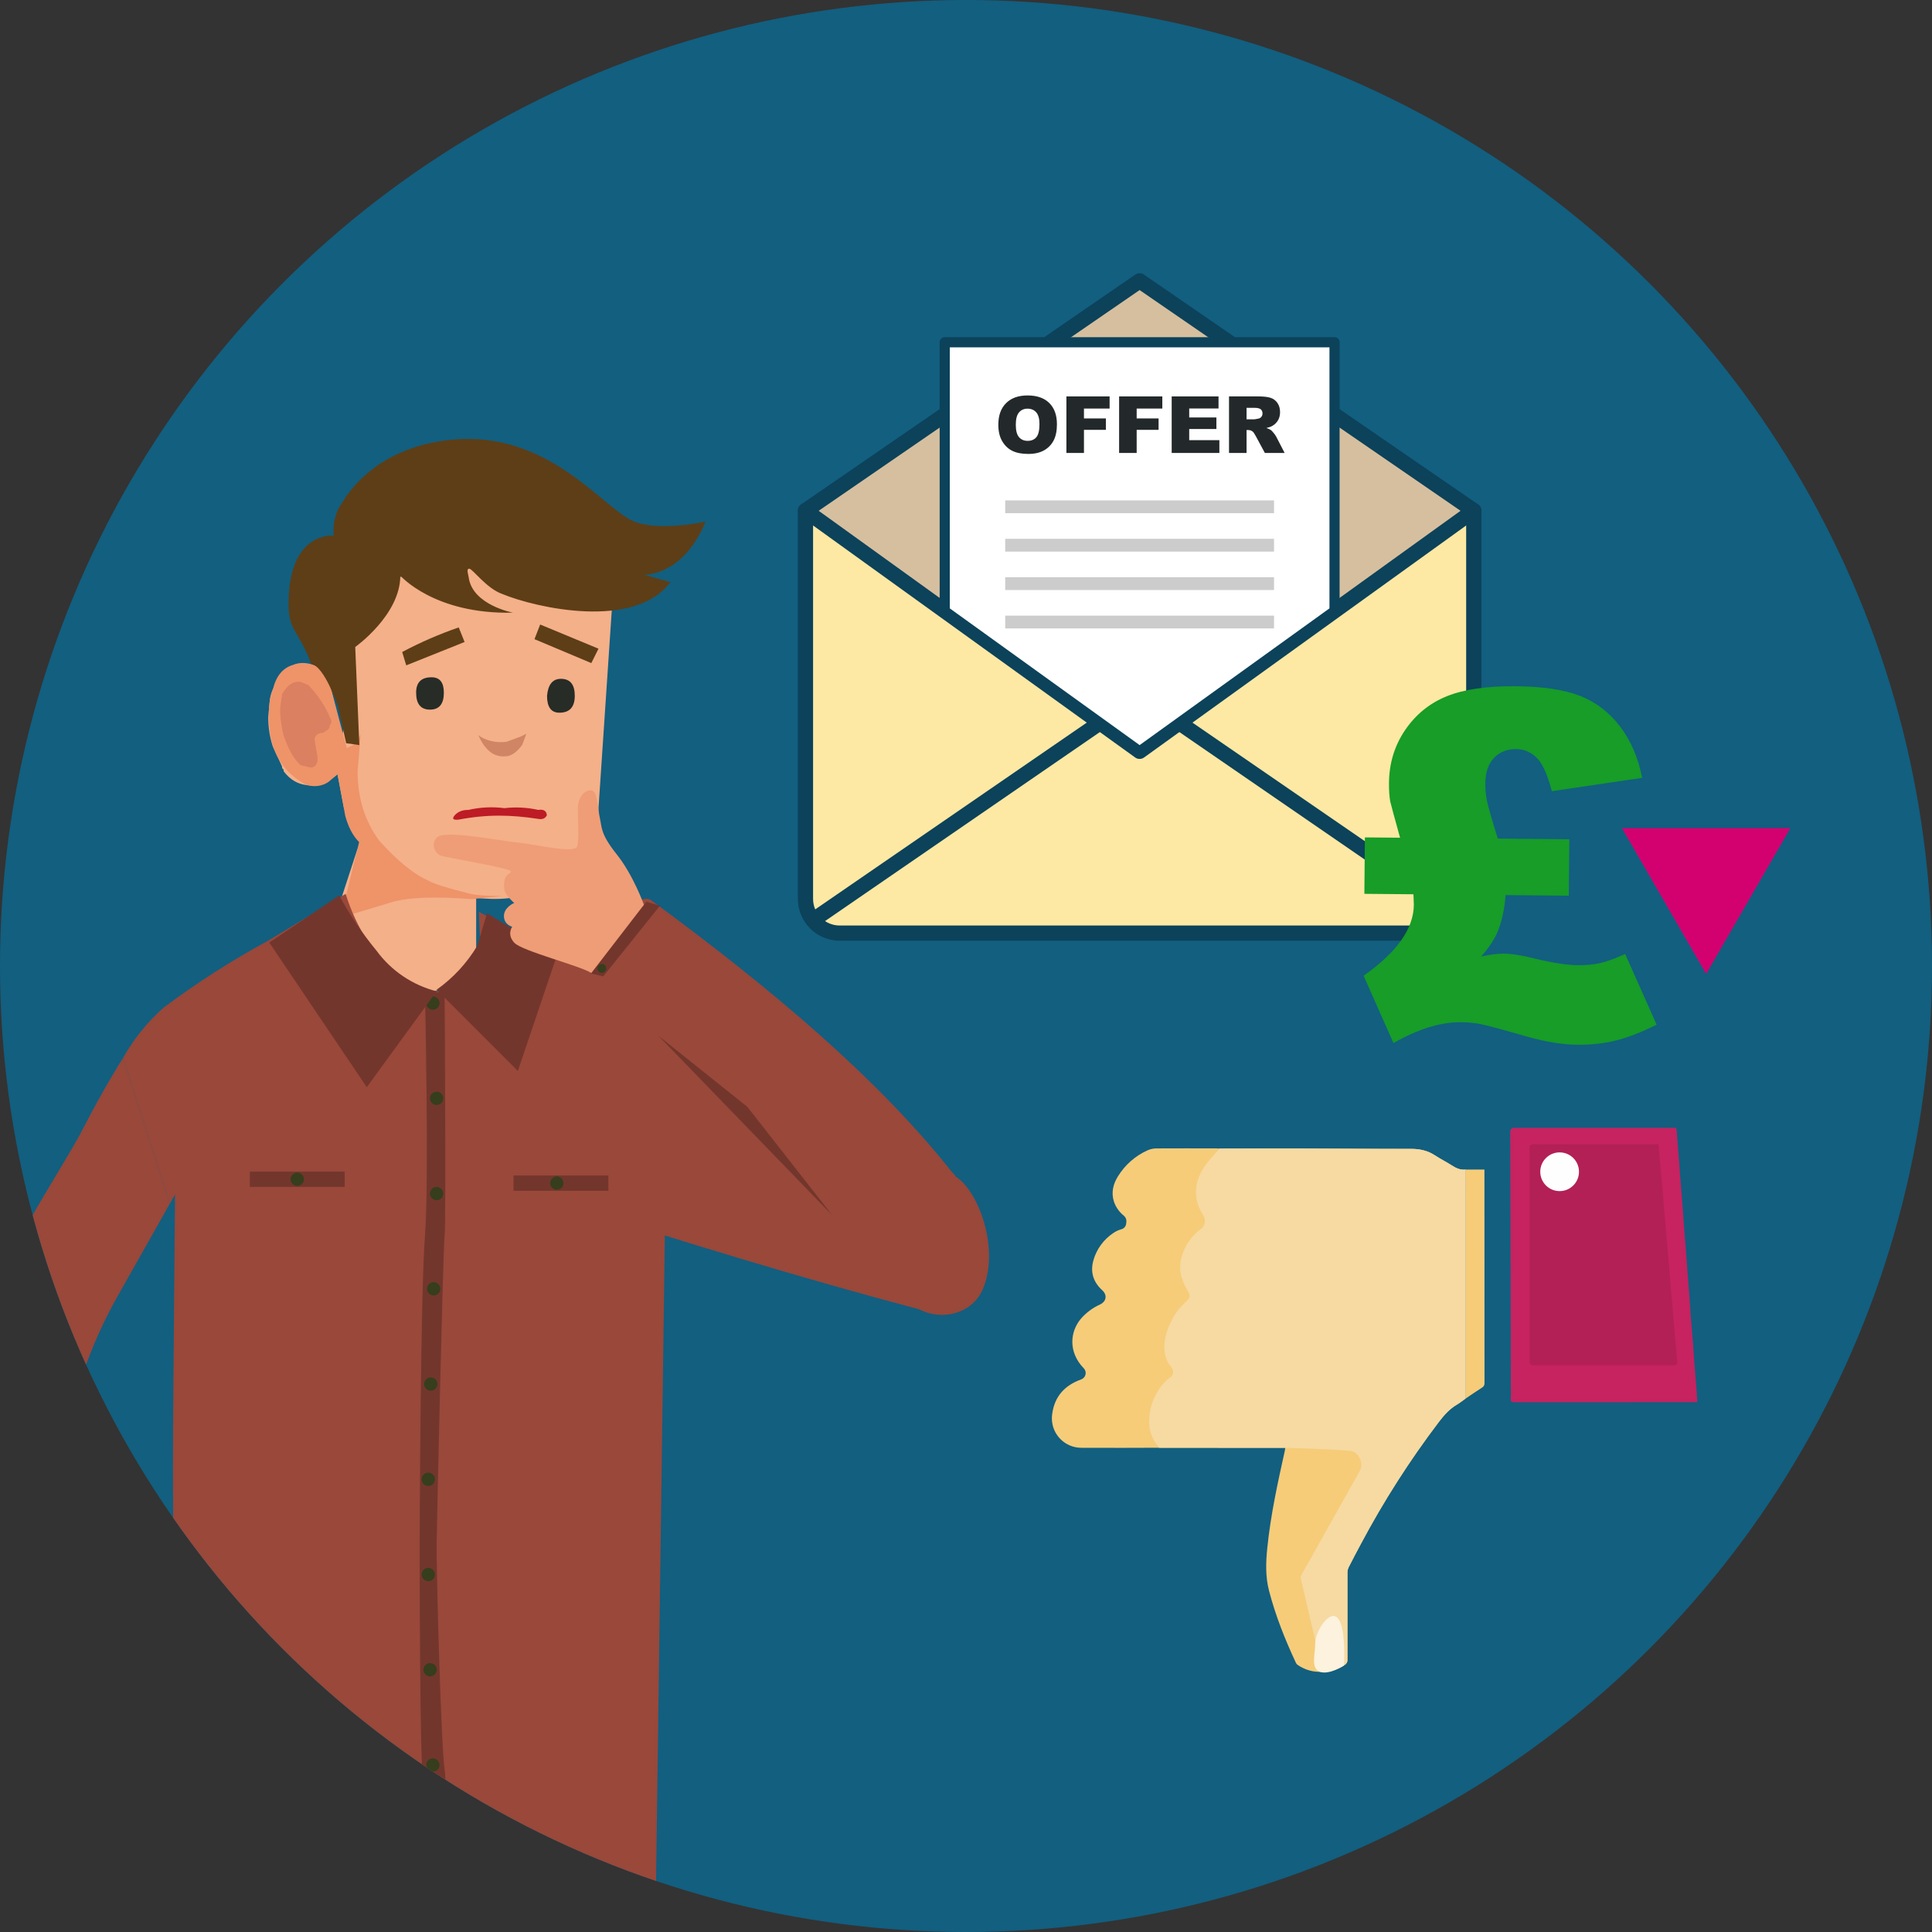 <?xml version="1.0" encoding="UTF-8"?><svg id="text" xmlns="http://www.w3.org/2000/svg" width="160" height="160" xmlns:xlink="http://www.w3.org/1999/xlink" viewBox="0 0 160 160"><rect x="0" y="0" width="160" height="160" fill="#333333" stroke="none"/><defs><style>.cls-1{fill:#fefefe;}.cls-1,.cls-2,.cls-3,.cls-4,.cls-5,.cls-6,.cls-7,.cls-8,.cls-9,.cls-10,.cls-11,.cls-12,.cls-13,.cls-14,.cls-15,.cls-16,.cls-17,.cls-18,.cls-19,.cls-20,.cls-21,.cls-22,.cls-23,.cls-24,.cls-25{stroke-width:0px;}.cls-2{fill:#fcf2dd;}.cls-3{fill:#bd1b25;}.cls-4{fill:#f4b089;}.cls-5{fill:#c62360;}.cls-6{fill:#b22056;}.cls-7{fill:#ef9d77;}.cls-26{fill:#fde9a4;}.cls-26,.cls-27{stroke-width:1.259px;}.cls-26,.cls-27,.cls-28{stroke:#0c425a;stroke-linejoin:round;}.cls-27{fill:#d6bf9f;}.cls-8{fill:#f6cc79;}.cls-9{fill:none;}.cls-10{fill:#d30170;}.cls-11{fill:#d08564;}.cls-12{fill:#246aab;}.cls-13{fill:#f6daa2;}.cls-14{fill:#ccc;}.cls-28{fill:#fff;stroke-width:.839px;}.cls-15{fill:#db8061;}.cls-16{fill:#73362c;}.cls-29{clip-path:url(#clippath);}.cls-17{fill:url(#radial-gradient);}.cls-18{fill:#99483a;}.cls-19{fill:#23292a;}.cls-20{fill:#ef9369;}.cls-21{fill:#125f80;}.cls-22{fill:#363e1d;}.cls-23{fill:#272c26;}.cls-24{fill:#5e3e16;}.cls-25{fill:#179d28;}</style><clipPath id="clippath"><circle class="cls-9" cx="80" cy="80" r="80"/></clipPath><radialGradient id="radial-gradient" cx="762.159" cy="53.154" fx="762.159" fy="53.154" r=".004" gradientTransform="translate(-649.84) scale(.882 1)" gradientUnits="userSpaceOnUse"><stop offset="0" stop-color="#8a5e3c"/><stop offset="1" stop-color="#754d29"/></radialGradient></defs><circle class="cls-21" cx="80" cy="80" r="80"/><path class="cls-8" d="m89.563,119.9c1.133.001,2.265.006,3.398.005,1.011-0,2.022-.006,3.033-.009,0,0,0,0,0,0l10.444.008c.398.011.796.021,1.194.032-.398-.011-.796-.021-1.194-.032-.01.072-.014.145-.029.216-.594,2.674-1.182,5.349-1.458,8.081-.12,1.185-.161,2.36.145,3.538.537,2.067,1.324,4.037,2.224,5.966.029.066.074.123.132.166.594.418,1.311.622,2.036.58h0c.667.003,1.32-.196,1.873-.57.155-.086.246-.256.231-.433-.006-2.41-.006-4.819,0-7.229.002-.151.039-.3.107-.436.326-.641.66-1.279,1.001-1.912,1.878-3.536,4.037-6.916,6.458-10.105.427-.556.875-1.074,1.488-1.433.257-.151.491-.342.735-.514 0-6.32.001-12.64.001-18.961-.444.057-.808-.123-1.17-.356-.448-.289-.931-.525-1.375-.819-.611-.404-1.266-.539-1.995-.538-3.187.007-6.374-.024-9.561-.032-2.095-.005-4.19.006-6.285.009h0c-.08-.005-.161-.016-.241-.016-1.659-.003-3.317-.01-4.976.001-.249,0-.496.051-.725.15-1.02.454-1.879,1.205-2.466,2.155-.405.65-.579,1.351-.334,2.109.157.454.44.855.814,1.155.221.189.243.428.193.685-.031.222-.198.401-.417.447-.225.065-.439.166-.632.298-.806.531-1.395,1.333-1.659,2.261-.278.972-.016,1.805.728,2.484.435.397.352.93-.187,1.184-.599.271-1.133.667-1.566,1.162-.945,1.104-1.049,2.804.213,4.106.064.063.113.14.141.225.099.295-.061.615-.356.714-1.355.488-2.197,1.408-2.389,2.867-.018.121-.026.244-.025.366.008,1.347,1.107,2.433,2.454,2.424Z"/><path class="cls-8" d="m122.732,114.919c.142-.077.224-.23.209-.391-.003-5.801-.005-11.601-.006-17.402v-.269h-1.554c-0,6.32-.001,12.64-.001,18.961.45-.301.895-.608,1.352-.899Z"/><path class="cls-13" d="m106.438,119.904l-10.445-.008c-.017-.044-.04-.086-.067-.124-.496-.561-.766-1.287-.758-2.036-.009-.728.158-1.448.487-2.098.294-.597.665-1.144,1.222-1.535.322-.226.364-.585.112-.894-.5-.613-.627-1.323-.538-2.091.076-.559.246-1.102.504-1.604.282-.618.685-1.173,1.185-1.633.457-.402.474-.56.165-1.081-.485-.817-.716-1.689-.468-2.638.253-.968.833-1.818,1.643-2.406.184-.134.296-.345.302-.573.025-.311-.14-.541-.276-.784-.429-.721-.565-1.579-.381-2.397.184-.82.649-1.482,1.187-2.103.226-.261.453-.519.68-.779,2.095-.004,4.19-.014,6.285-.009,3.187.008,6.374.038,9.561.032.728-.002,1.384.134,1.995.538.445.294.927.53,1.375.819.362.233.726.413,1.17.356-0,6.32-.001,12.64-.001,18.961-.244.172-.478.363-.735.514-.613.36-1.062.877-1.488,1.433-2.42,3.19-4.58,6.569-6.458,10.105-.341.633-.675,1.271-1.001,1.912-.068.135-.104.284-.107.436-.006,2.41-.006,4.819,0,7.229.015.177-.075.347-.231.433-.553.374-1.205.573-1.873.57-.011-.087-.014-.176-.033-.262-.201-.901-.399-1.804-.608-2.703-.359-1.541-.726-3.08-1.086-4.621-.056-.158-.041-.331.041-.477.485-.827.944-1.669,1.413-2.506.536-.956,1.072-1.912,1.608-2.868.591-1.054,1.182-2.109,1.773-3.164.234-.418.17-.833-.06-1.218-.146-.269-.416-.448-.72-.478-.464-.041-.929-.072-1.394-.097-.691-.037-1.382-.07-2.074-.097-.636-.024-1.273-.036-1.91-.054Z"/><path class="cls-5" d="m140.556,116.122h-.3c-4.943,0-9.886.002-14.829.005-.235 0-.333-.042-.315-.302.025-.362.007-.728.006-1.092-.016-6.996-.031-13.992-.047-20.988q-.001-.344.333-.344h13.13c.323,0,.306.001.329.33.052.77.123,1.539.183,2.309.037.473.068.947.104,1.421.062.794.128,1.587.189,2.381.037.49.066.98.103,1.469.06.786.126,1.571.187,2.357.036.465.067.931.103,1.397.063.818.13,1.636.19,2.454.039.522.063,1.045.104,1.567.058.738.127,1.474.186,2.212.04.497.066.996.104,1.494.06.778.127,1.555.186,2.333.024.32.035.64.054.999Z"/><path class="cls-6" d="m137.355,94.762c.051.634.093,1.227.146,1.819.058.647.129,1.294.186,1.941.041.456.065.914.104,1.37.059.688.125,1.375.185,2.063.038.432.068.865.105,1.298.061.72.127,1.44.188,2.159.038.449.065.898.104,1.346.059.68.126,1.359.185,2.038.039.448.068.897.106,1.346.06.704.125,1.407.187,2.111.019.216.047.432.046.649,0,.054-.087.117-.146.157-.034.022-.094.004-.143.004-3.875,0-7.75,0-11.625,0q-.311,0-.311-.318c0-5.889,0-11.778,0-17.666q0-.316.313-.316c3.357,0,6.714,0,10.072,0h.297Zm-8.18.674c-.885-.001-1.603.717-1.604,1.602-.001.885.717,1.603,1.602,1.604s1.603-.717,1.604-1.602v-.002c-.002-.884-.718-1.601-1.602-1.602Z"/><path class="cls-1" d="m129.174,95.436c.885.007,1.597.73,1.59,1.616-.007.885-.73,1.597-1.616,1.59-.885-.007-1.597-.73-1.59-1.616,0-.001,0-.002,0-.002.008-.885.731-1.595,1.616-1.588Z"/><path class="cls-2" d="m110.376,133.834c-.67.074-1.454,1.442-1.454,2.246,0,.925-.396,2.114.396,2.378s1.982-.528,1.982-.528c0,0,.264-4.228-.925-4.096Z"/><path class="cls-26" d="m66.706,42.289h55.345v32.152c0,1.565-1.271,2.836-2.836,2.836h-49.673c-1.565,0-2.836-1.271-2.836-2.836v-32.152h0Z"/><polyline class="cls-26" points="67.382 76.165 94.378 57.598 121.375 76.165"/><polygon class="cls-27" points="94.378 62.222 66.706 42.289 94.378 23.258 122.051 42.289 94.378 62.222"/><polygon class="cls-28" points="110.52 28.346 110.52 50.598 94.379 62.223 78.238 50.598 78.238 28.346 110.52 28.346"/><rect class="cls-14" x="83.246" y="44.622" width="22.265" height="1.06"/><rect class="cls-14" x="83.246" y="41.441" width="22.265" height="1.06"/><rect class="cls-14" x="83.246" y="47.803" width="22.265" height="1.06"/><rect class="cls-14" x="83.246" y="50.984" width="22.265" height="1.06"/><path class="cls-19" d="m82.677,35.174c0-.765.213-1.359.64-1.786.426-.426,1.019-.639,1.779-.639.779,0,1.38.209,1.802.628s.633,1.005.633,1.759c0,.548-.093.996-.276,1.347-.185.351-.451.623-.799.817-.349.195-.782.293-1.302.293-.528,0-.966-.084-1.312-.253-.347-.168-.627-.435-.842-.799-.216-.364-.323-.819-.323-1.367Zm1.447.007c0,.473.088.812.264,1.019.176.207.415.31.718.31.31,0,.551-.102.722-.304.17-.202.256-.565.256-1.09,0-.44-.089-.763-.267-.966-.179-.204-.42-.306-.724-.306-.292,0-.526.103-.703.31-.177.206-.266.548-.266,1.025Z"/><path class="cls-19" d="m88.315,32.829h3.578v1.006h-2.124v.818h1.815v.945h-1.815v1.914h-1.454v-4.684Z"/><path class="cls-19" d="m92.68,32.829h3.578v1.006h-2.124v.818h1.815v.945h-1.815v1.914h-1.454v-4.684Z"/><path class="cls-19" d="m97.034,32.829h3.879v1h-2.428v.744h2.252v.955h-2.252v.924h2.498v1.06h-3.949v-4.684Z"/><path class="cls-19" d="m101.782,37.513v-4.684h2.412c.447,0,.789.038,1.026.115.236.076.427.219.571.426.144.208.218.461.218.759,0,.261-.056.484-.167.673-.11.189-.263.342-.457.459-.123.074-.293.136-.508.185.172.058.298.115.377.173.053.038.13.12.231.246.101.126.168.223.202.291l.701,1.357h-1.636l-.773-1.432c-.098-.185-.185-.306-.262-.36-.104-.072-.223-.109-.354-.109h-.128v1.901h-1.454Zm1.454-2.786h.61c.065,0,.193-.021.383-.064.097-.019.175-.068.235-.147.06-.078.091-.169.091-.272,0-.151-.048-.267-.144-.348s-.276-.122-.54-.122h-.636v.952Z"/><g class="cls-29"><path class="cls-18" d="m81.376,106.805c1.489-3.406-.429-8.413-2.326-9.409-1.251.915-27.05-13.431-26.332-12.788l-10.086,3.846c-.995,1.896,1.019,9.848,2.915,10.843,10.689,3.465,20.978,6.59,30.592,9.139,1.896.995,4.378.331,5.236-1.632Z"/><path class="cls-4" d="m39.434,80.121l1.294-1.172c-7.317,7.37-12.668.895-13.948,0h0l2.821-8.636,9.833,4.109v5.699Z"/><path class="cls-17" d="m22.502,53.148s-0.0 0-0.0 0c-.004.019-.001.008 0-0Z"/><g id="Symbol_1_Newczashhaww_0_Layer2_2_MEMBER_0_MEMBER_0_MEMBER_0_MEMBER_0_FILL"><path class="cls-4" d="m50.917,46.777l-1.403,20.922c-.17,1.19-.723,2.339-1.659,3.444-1.361,1.361-2.594,2.254-3.7,2.679-1.19.595-2.849.765-4.975.51l-1.276,6.251s-.723,1.148-1.913,1.403c-1.191.34-2.254.383-3.189.128-.765-.085-1.786-.935-3.062-2.551-1.106-1.361-1.659-2.466-1.659-3.317v-.255s1.786-6.378,1.786-6.378c-.595-.765-1.063-1.701-1.403-2.807l-.51-2.679c-.935.68-1.786.978-2.551.893-.765-.085-1.403-.468-1.913-1.148v-.128s-.127-.128-.127-.128v-.128s-.765-1.658-.765-1.658c-.255-.765-.383-1.573-.383-2.424l.128-1.403c.085-.765.468-1.488,1.148-2.169.68-.51,1.361-.723,2.041-.638.851.255,1.446.723,1.786,1.403v.128s1.021,4.082,1.021,4.082c.51-1.105-.64-4.112.38-5.047v-2.296s1.278-5.541,1.278-5.541c4.762.68,7.739-2.881,9.95-3.052,1.191,0,3.821,1.122,6.968.441l4.003,1.462Zm-22.963,15.308l.128-.383-.383.128.255.255Z"/></g><g id="Symbol_1_Newczashhaww_0_Layer2_2_MEMBER_2_MEMBER_0_MEMBER_0_MEMBER_0_FILL"><path class="cls-20" d="m35.481,72.929c.425.255,1.488.596,3.189,1.021.51.17,1.488.255,2.934.255l-2.551.255c-3.317-.255-5.655-.128-7.016.383l-3.827,1.148,1.531-6.251c-.51-.51-.893-1.233-1.148-2.169l-.638-3.445-.765.638c-.51.34-1.106.425-1.786.255-1.786-.936-2.807-2.424-3.062-4.465-.17-1.446-.085-2.594.255-3.445.255-1.105.808-1.786,1.659-2.041.595-.255,1.276-.213,2.041.128l.765.51,1.659,6.251.765-.383.383-.765-.255,3.062c0,2.211.596,4.125,1.786,5.741,1.531,1.701,2.892,2.807,4.082,3.317Z"/></g><g id="Symbol_1_Newczashhaww_0_Layer2_2_MEMBER_3_MEMBER_0_MEMBER_0_MEMBER_0_FILL"><path class="cls-15" d="m23.362,57.493c.425-.765.935-1.106,1.531-1.021l.638.255.127.128c.765.85,1.318,1.701,1.659,2.551.17.255.17.468,0,.638,0,.255-.128.425-.383.51l-.127.128c-.425,0-.68.17-.765.51l.255,1.531v.255c-.085.51-.383.68-.893.51l-.51-.128c-.51-.425-.978-1.233-1.403-2.424-.255-1.105-.34-1.956-.255-2.551l.128-.893Z"/></g><g id="Symbol_1_Newczashhaww_0_Layer2_2_MEMBER_5_MEMBER_0_MEMBER_0_MEMBER_0_FILL"><path class="cls-23" d="m34.461,57.365c0-.85.425-1.276,1.276-1.276.68,0,1.021.425,1.021,1.276 0.0.935-.383,1.403-1.148,1.403-.765,0-1.148-.468-1.148-1.403Z"/></g><g id="Symbol_1_Newczashhaww_0_Layer2_2_MEMBER_6_MEMBER_0_MEMBER_0_MEMBER_0_FILL"><path class="cls-23" d="m45.304,57.62c.085-.935.468-1.403,1.148-1.403.765,0,1.149.468,1.148,1.403 0.0.936-.425,1.403-1.276,1.403-.68-0-1.021-.468-1.021-1.403Z"/></g><g id="Symbol_1_Newczashhaww_0_Layer2_2_MEMBER_7_MEMBER_0_MEMBER_0_MEMBER_0_FILL"><path class="cls-24" d="m33.308,53.996c1.495-.796,3.056-1.475,4.682-2.037l.484,1.208-4.831,1.935-.335-1.106Z"/></g><g id="Symbol_1_Newczashhaww_0_Layer2_2_MEMBER_8_MEMBER_0_MEMBER_0_MEMBER_0_FILL"><path class="cls-24" d="m44.733,51.719l4.832,2.003-.595,1.192-4.706-1.981.469-1.213Z"/></g><g id="Symbol_1_Newcz_0_Layer2_2_MEMBER_4_MEMBER_0_MEMBER_0_MEMBER_0_FILL"><path class="cls-11" d="m43.242,61.699c-.468.624-.936.936-1.404.936-.936.078-1.677-.507-2.223-1.755.468.39,1.425.698,2.362.542l1.149-.425.468-.234-.351.936Z"/></g><path class="cls-24" d="m27.636,44.354s-.201-1.501.698-2.72c1.289-2.17,4.133-4.752,9.119-5.223,7.912-.746,12.308,5.495,14.928,6.718,2.029.947,6.044.075,6.044.075-1.862,4.52-5.085,4.394-5.085,4.394l2.176.607c-2.95,3.997-11.15,2.132-13.906.992-1.326-.458-2.483-2.11-2.751-2.1-.263.009-.078.472-.042.732.318,2.278,3.662,2.909,3.662,2.909-6.532.155-9.327-3.068-9.327-3.068,0,3.266-3.733,5.91-3.733,5.91l.338,8.125-1.089-.155-.671-3.024s-1.122-3.368-2.211-3.523c-1.109-2.915-1.889-2.707-1.889-4.999,0-6.066,3.738-5.647,3.738-5.647Z"/><path class="cls-18" d="m13.554,83.442c2.734-2.044,5.612-3.888,8.611-5.517l6.458-3.902c.443,1.425,1.077,2.783,1.884,4.038,1.005,2.276,3.172,3.824,5.651,4.036,1.885.082,3.494-1.348,3.633-3.229l-.135-3.365c9.777,5.473,11.601,5.913,13.804,7.296,5.671,3.557,18.298,10.487,1.803,13.849-.168.034-.135.673-.135.673l-.806,59.048-2.152,1.748c-1.271,1.034-2.674,1.894-4.171,2.557-4.146,1.446-8.53,2.085-12.917,1.883-6.331-.22-12.591-1.399-18.568-3.498l-1.884-23.142c-.269-3.678-.359-10.764-.269-21.259l.135-15.742-.432.764-3.873-12.067c.879-1.569,2.016-2.979,3.363-4.172Z"/><path class="cls-18" d="m-3.764,119.297l3.095-11.167c1.559-5.15,4.584-9.372,7.228-14.059,1.355-2.632,2.561-4.765,3.633-6.458l3.873,12.067-4.277,7.577c-2.334,4.12-3.885,8.637-4.575,13.321-.094,6.029,1.292,11.988,4.036,17.357,1.098,2.606,2.547,5.05,4.306,7.265l-5.921,9.687c-1.974-2.87-3.812-5.83-5.516-8.882-2.965-4.512-4.937-9.603-5.786-14.935-.261-3.697-.893-8.154-.096-11.774Z"/><path class="cls-16" d="m35.194,82.164s.354,15.778,0,20.212c-.354,4.434-.438,23.526-.438,25.554,0,2.027.004,18.078.298,19.768s.029,14.86.029,14.86h1.734s.285-14.283,0-16.051c-.285-1.768-.69-16.466-.657-18.747.033-2.281.522-24.076.657-25.385.136-1.308,0-20.199,0-20.199l-1.622-.013Z"/><circle class="cls-22" cx="35.85" cy="83.072" r=".551"/><path class="cls-22" d="m36.159,90.408c.304,0,.551.247.551.551,0,.304-.247.551-.551.551-.304,0-.551-.247-.551-.551,0-.304.247-.551.551-.551Z"/><path class="cls-22" d="m36.159,98.295c.304,0,.551.247.551.551,0,.304-.247.551-.551.551-.304,0-.551-.247-.551-.551,0-.304.247-.551.551-.551Z"/><circle class="cls-22" cx="35.917" cy="106.734" r=".551"/><path class="cls-22" d="m35.675,114.07c.304,0,.551.247.551.551,0,.304-.247.551-.551.551-.304,0-.551-.247-.551-.551,0-.304.247-.551.551-.551Z"/><path class="cls-22" d="m35.47,121.957c.304,0,.551.247.551.551,0,.304-.247.551-.551.551s-.551-.247-.551-.551.247-.551.551-.551Z"/><path class="cls-22" d="m35.47,129.844c.304,0,.551.247.551.551,0,.304-.247.551-.551.551s-.551-.247-.551-.551c0-.304.247-.551.551-.551Z"/><circle class="cls-22" cx="35.619" cy="138.283" r=".551"/><path class="cls-22" d="m35.85,145.619c.304,0,.551.247.551.551,0,.304-.247.551-.551.551-.304,0-.551-.247-.551-.551,0-.304.247-.551.551-.551Z"/><path class="cls-22" d="m36.025,153.506c.304,0,.551.247.551.551,0,.304-.247.551-.551.551s-.551-.247-.551-.551c0-.304.247-.551.551-.551Z"/><rect class="cls-16" x="42.528" y="97.348" width="7.856" height="1.267"/><rect class="cls-16" x="20.691" y="97.028" width="7.856" height="1.267"/><path class="cls-22" d="m46.116,97.431c.304,0,.551.247.551.551,0,.304-.247.551-.551.551s-.551-.247-.551-.551c0-.304.247-.551.551-.551Z"/><path class="cls-22" d="m24.619,97.11c.304,0,.551.247.551.551s-.247.551-.551.551c-.304,0-.551-.247-.551-.551,0-.304.247-.551.551-.551Z"/><g id="Symbol_1_Newcz_0_Layer2_2_MEMBER_15_MEMBER_0_MEMBER_0_MEMBER_0_FILL-2"><path class="cls-12" d="m46.52,161.347l3.902-1.748-1.211,38.212c-.449,7.804-1.839,23.591-4.171,47.362l-10.36.135-.673-36.061c-.09-.897-.045-7.176.135-18.837l.404-15.204-1.077.269c-.985.09-1.976.09-2.961,0-1.615-.09-2.601-.404-2.961-.942l-3.095,35.522c-.628,6.997-1.794,18.747-3.498,35.252l-10.629-.135.942-34.714c.09-3.678,1.032-13.365,2.826-29.063l2.556-22.066c5.983,1.853,12.177,2.938,18.433,3.229,3.854.298,7.731-.112,11.437-1.211Z"/></g><g id="Symbol_1_Newcz_0_Layer2_2_MEMBER_25_MEMBER_0_MEMBER_0_MEMBER_0_FILL"><path class="cls-16" d="m39.523,78.33l.807-2.691,5.785,3.498-3.229,9.553-6.727-6.727c1.362-.964,2.507-2.201,3.364-3.633Z"/></g><g id="Symbol_1_Newcz_0_Layer2_2_MEMBER_26_MEMBER_0_MEMBER_0_MEMBER_0_FILL"><path class="cls-16" d="m36.159,82.096l-5.785,7.938-8.073-11.975,5.785-3.902c.887,1.618,1.923,3.149,3.095,4.574,1.22,1.664,2.979,2.853,4.978,3.364Z"/></g><polygon class="cls-16" points="7.633 154.888 13.554 145.201 12.488 143.788 6.699 153.505 7.633 154.888"/><path class="cls-22" d="m7.696,152.772c.304,0,.551.247.551.551,0,.304-.247.551-.551.551-.304,0-.551-.247-.551-.551,0-.304.247-.551.551-.551Z"/><g id="Symbol_1_Newcz_0_Layer2_2_MEMBER_27_MEMBER_0_MEMBER_0_MEMBER_0_FILL-5"><path class="cls-4" d="m12.479,146.815h.269s.404-.135.404-.135l7.938-.135c.987-.179,1.48.269,1.48,1.345.179.987-.269,1.48-1.345,1.48l-2.691.538,1.748,1.346,2.287,2.287,4.844,6.055c.496.534.465,1.369-.069,1.865-.062.057-.129.109-.201.153-.397.259-.879.355-1.345.269l.539.673c.522.559.493,1.436-.066,1.958-.022.021-.045.041-.069.06-.717.628-1.435.538-2.153-.269l-4.708-6.189-.135-.135-.538-.269,4.037,5.248c.464.464.465,1.217.001,1.681-.08.08-.171.148-.27.202-.268.308-.672.459-1.077.404-.413-.035-.774-.293-.942-.673l-.538-.538-.404.673c-.559.523-1.436.493-1.959-.066-.021-.022-.041-.045-.06-.068l-9.015-10.899,4.037-6.862Z"/></g><g id="Symbol_1_Newcz_0_Layer2_2_MEMBER_30_MEMBER_0_MEMBER_0_MEMBER_0_FILL"><path class="cls-3" d="m45.288,67.519c-.022-.356-.276-.523-.705-.445-.953-.212-1.903-.253-2.808-.146-.979-.128-1.992-.084-2.991.148-.471-.014-.864.146-1.124.44-.257.299-.135.405.314.363,2.396-.455,4.348-.405,6.59-.063.341.065.583-.021.724-.296Z"/></g><path class="cls-18" d="m48.971,80.581c8.74,7.903,16.723,16.342,23.926,25.335,1.336,1.301,3.473,1.272,4.774-.064l1.193-4.059c1.301-1.336,1.272-3.473-.064-4.774-6.054-7.642-14.804-15.069-24.785-22.397-1.336-1.301-6.38,4.657-5.044,5.958Z"/><polygon class="cls-16" points="54.539 85.787 68.919 100.639 61.893 91.667 54.539 85.787"/><polygon class="cls-16" points="48.883 80.601 53.526 74.677 54.65 75.012 49.959 80.86 48.883 80.601"/><circle class="cls-22" cx="49.841" cy="80.199" r=".365" transform="translate(-24.911 22.509) rotate(-20.482)"/><path class="cls-7" d="m48.971,80.581c-.889-.591-5.73-1.813-6.376-2.504-.647-.691-.175-1.33-.175-1.33,0,0-.655-.152-.686-.84-.034-.765.85-1.128.85-1.128,0,0-.738-.628-.804-1.072-.223-1.489.695-1.311.501-1.576s-5.406-1.13-5.767-1.265c-.361-.135-.905-.771-.373-1.478.532-.707,5.024.214,6.746.39,1.722.176,4.783.973,4.931.275.148-.698.031-2.174.037-3.104.006-.931.571-1.548,1.114-1.497.543.051.537,1.557.712,2.313.175.756.026,1.275,1.397,2.993,1.371,1.718,2.248,4.17,2.248,4.17l-4.355,5.654Z"/></g><path class="cls-25" d="m124.041,69.449l5.924.055-.043,4.673-5.24-.049c-.075,1.107-.286,2.103-.633,2.986-.28.675-.743,1.375-1.389,2.099.731-.162,1.358-.241,1.88-.237.664.007,1.53.145,2.597.416,1.456.352,2.622.532,3.495.54.716.007,1.34-.05,1.868-.169.529-.119,1.226-.369,2.09-.753l2.606,5.852c-1.296.64-2.435,1.079-3.414,1.317-.981.239-2.031.353-3.151.343-1.226-.011-2.625-.239-4.198-.684-2.066-.593-3.348-.938-3.842-1.032-.495-.097-1.029-.146-1.603-.151-1.682-.016-3.544.56-5.588,1.728l-2.472-5.577c2.755-1.942,4.142-3.898,4.16-5.866.001-.104-.01-.398-.031-.88l-4.066-.037.043-4.674,2.913.027c-.479-1.725-.751-2.725-.814-2.999-.074-.418-.108-.933-.103-1.546.016-1.629.462-3.088,1.341-4.378.879-1.289,2.028-2.22,3.447-2.794,1.42-.572,3.329-.85,5.728-.827,2.241.021,4.016.288,5.321.802,1.305.514,2.404,1.359,3.3,2.533.895,1.176,1.505,2.593,1.828,4.251l-7.479,1.105c-.365-1.398-.79-2.328-1.274-2.789-.485-.46-1.041-.693-1.666-.699-.757-.007-1.371.235-1.845.726-.474.491-.715,1.193-.724,2.106-.004.482.037.948.124,1.399.087.45.391,1.513.91,3.186Z"/><polygon class="cls-10" points="141.296 80.657 148.267 68.584 134.326 68.584 141.296 80.657"/></svg>